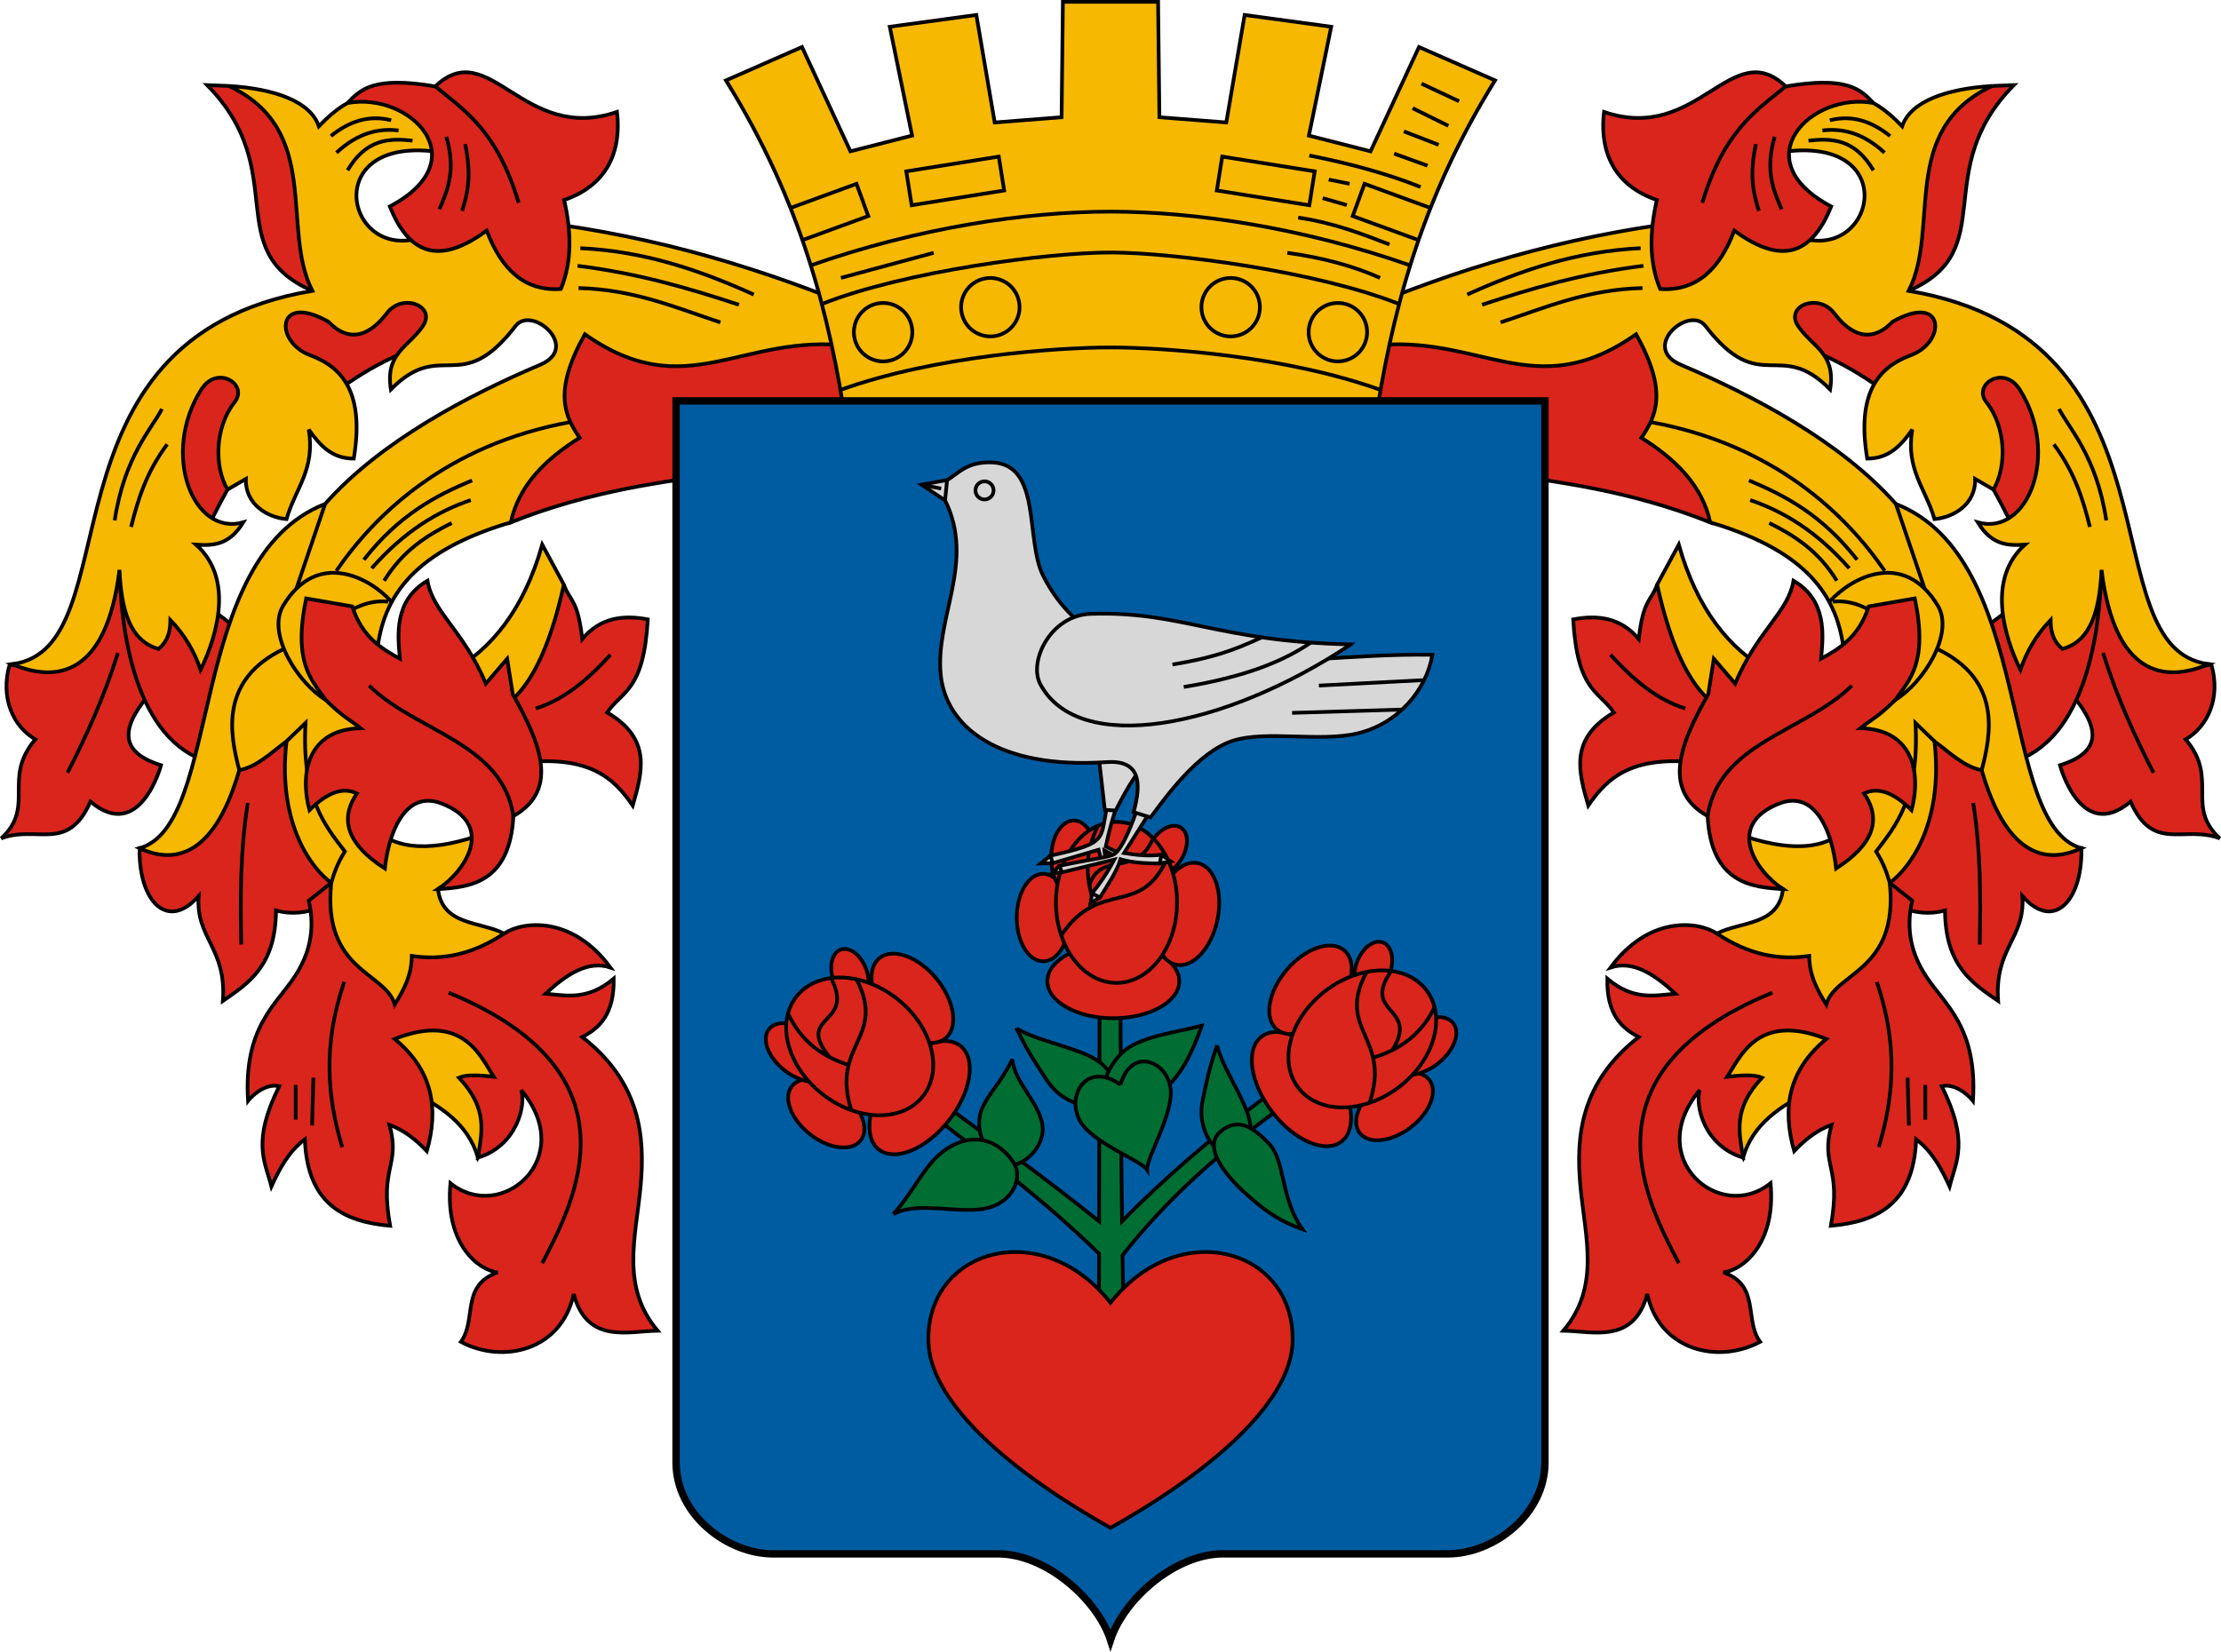 <svg xmlns="http://www.w3.org/2000/svg" width="640.747" height="476.671" viewBox="0 0 600.7 446.879"><defs><clipPath clipPathUnits="userSpaceOnUse" id="a"><path d="m238.147-25.314-71.4.502c-4.562-30.155-12.114-60.839-32.606-93.806l20.567-9.03 13.102 28.219 16.671-4.257-6.03-29.44 23.411-3.193 4.966 29.086 18.09-1.419.355-31.214h12.874" style="color:#000;clip-rule:nonzero;display:inline;overflow:visible;visibility:visible;opacity:1;isolation:auto;mix-blend-mode:normal;color-interpolation:sRGB;color-interpolation-filters:linearRGB;solid-color:#000;solid-opacity:1;fill:none;fill-opacity:1;fill-rule:evenodd;stroke:#f0f;stroke-width:.3;stroke-linecap:butt;stroke-linejoin:miter;stroke-miterlimit:4;stroke-dasharray:none;stroke-dashoffset:0;stroke-opacity:1;marker:none;color-rendering:auto;image-rendering:auto;shape-rendering:auto;text-rendering:auto;enable-background:accumulate"/></clipPath></defs><path d="M-152.928 172.81c-2.77-9.446-10.23-13.67-17.457-17.786l-9.28-17.432 14.548-4.264 20.19 8.905.377 16.303zM-160.022 41.213c10.608-5.839 19.514-16.626 24.475-34.23l5.853 10.82 3.015 23.233-18.622 12.77" style="color:#000;clip-rule:nonzero;display:inline;overflow:visible;visibility:visible;opacity:1;isolation:auto;mix-blend-mode:normal;color-interpolation:sRGB;color-interpolation-filters:linearRGB;solid-color:#000;solid-opacity:1;fill:#f6b801;fill-opacity:1;fill-rule:evenodd;stroke:#000;stroke-width:1;stroke-linecap:butt;stroke-linejoin:miter;stroke-miterlimit:4;stroke-dasharray:none;stroke-dashoffset:0;stroke-opacity:1;marker:none;color-rendering:auto;image-rendering:auto;shape-rendering:auto;text-rendering:auto;enable-background:accumulate" transform="translate(282.203 140.366)"/><path d="M-129.694 17.802c1.618 4.512 3.77 3.917 4.966 14.72 4.84-5.79 11.01-6.596 17.735-5.32-1.159 19.494-6.8 19.141-10.996 25.184 12.198 7.159 9.474 16.182 6.917 25.185-5.126-7.455-11.754-13.859-30.86-11.528l-4.433-15.076c7.212-4.433 12.769-15.489 16.67-33.165zM-244.443 89.099c-.342 14.15 7.473 22.648 15.962 12.947-.833 11.564 7.593 13.879 6.562 28.376 7.034-4.865 14.24-9.479 14.366-24.475 9.045 2.453 14.981-2.865 22.347-4.61l-21.46-53.385c-15.425 16.434-22.901 42.11-37.777 41.147zM-220.297-117.113l-5.878-.23c23.076 23.407 3.24 44.677 28.451 55.66l-39.802 28.407c-12.977 25.134-18.578 76.317-42.086 72.76-2.54 8.95.925 16.645 6.97 20.174-9.066 10.616.171 18.116-9.222 26.78 9.676-3.67 17.998 3.958 24.12-9.931 13.443 11.327 19.091-9.85 19.091-9.85-12.854-4.01-9.803-11.643-2.243-20.3 4.213-17.369 9.46-35.033 20.219-54.271 18.564-17.597 35.456-37.144 64.912-42.033l-17.026-20.041c-20.189-9.178-25.037-40.835-47.506-47.125" style="color:#000;clip-rule:nonzero;display:inline;overflow:visible;visibility:visible;opacity:1;isolation:auto;mix-blend-mode:normal;color-interpolation:sRGB;color-interpolation-filters:linearRGB;solid-color:#000;solid-opacity:1;fill:#da251c;fill-opacity:1;fill-rule:evenodd;stroke:#000;stroke-width:1;stroke-linecap:butt;stroke-linejoin:miter;stroke-miterlimit:4;stroke-dasharray:none;stroke-dashoffset:0;stroke-opacity:1;marker:none;color-rendering:auto;image-rendering:auto;shape-rendering:auto;text-rendering:auto;enable-background:accumulate" transform="translate(282.203 140.366)"/><path d="M-249.894 13.814c.44 15.914 3.938 46.218 24.428 52.051l7.365-36.214-18.538-13.977M-192.612 98.456l-6.073 4.831c1.862 8.24-.002 14.776-3.848 20.609-4.994 7.571-13.849 13.675-12.582 33.558 0 0 3.855-4.936 8.449-3.976-7.503 15.136-3.872 20.29-2.128 27.136 2.168-4.74 4.571-9.347 9.045-12.77.646 17.385 10.45 22.304 23.056 23.411-2.962-16.276 2.896-16.053-.177-27.313 3.938 1.417 7.17 4.013 10.109 7.095 3.206-11.3 1.781-21.697-8.69-30.328 18.597-7.391 23.3 4.983 26.798 10.222-3.782-.434-7.29-.648-9.418.242 8.07 8.574 6.105 14.998 5.143 21.637 10.573-3.234 13-14.187 11.706-18.267 15.411 18.364-5.4 36.26-19.154 25.184-1.535 16.576 7.708 23.59 12.77 24.12-10.06 3.551-5.572 12.8-9.933 18.8 11.3 6.037 27.188 2.414 30.505-12.947 3.641 13.617 14.694 10.05 22.702 9.932-10.027-11.894-5.939-25.108-4.626-38.922 1.318-13.866-.15-28.332-15.77-40.533 4.817-2.49 8.668-6.334 8.513-15.785-7.068 5.958-12.662 4.544-18.445 4.08 5.72-5.292 11.507-9.099 17.558-7.095-10.197-13.887-23.435-12.69-28.753-9.192-12.463-.626-25.394-1.18-36.513-14.396" style="color:#000;clip-rule:nonzero;display:inline;overflow:visible;visibility:visible;opacity:1;isolation:auto;mix-blend-mode:normal;color-interpolation:sRGB;color-interpolation-filters:linearRGB;solid-color:#000;solid-opacity:1;fill:#da251c;fill-opacity:1;fill-rule:evenodd;stroke:#000;stroke-width:1;stroke-linecap:butt;stroke-linejoin:miter;stroke-miterlimit:4;stroke-dasharray:none;stroke-dashoffset:0;stroke-opacity:1;marker:none;color-rendering:auto;image-rendering:auto;shape-rendering:auto;text-rendering:auto;enable-background:accumulate" transform="translate(282.203 140.366)"/><path d="M-52.751-57.92c-27.788-11.366-57.33-19.724-89.793-23.075l-21.57 3.01c-24.482 13.858-35.086-29.886 5.518-20.316-11.192-6.607-18.78-27.417-37.372-7.901-2.27-6.765-12.041-10.157-24.33-10.91 25.43 12 13.875 38.443 22.574 55.43-76.746 12.882-48.043 96.83-81.179 100.988 12.099 5.133 25.506 3.103 29.01-25.492.496 10.71 2.785 19.3 10.594 21.369 1.695-1.465 3.149-3.365 3.192-7.804 3.963 4.138 6.535 8.673 8.158 13.48 4.713-9.706 8.892-24.902-1.241-33.876 4.487.295 8.939.237 12.77-6.03-13.67 3.835-22.314-18.648-11.33-35.96 4.292-6.764 12.798-1.354 9.011 3.422-5.32 6.71-5.613 17.28-1.938 23.67l4.975-2.889c-.22 6.874 5.85 10.439 10.987 10.87 2.392-8.32 7.823-13.363 6.012-24.22 3.227 4.592 6.506 7.86 12.182 7.861 2.897-17.488-2.78-24.635-11.81-27.979-9.696-3.59-9.244-17.11 4.967-9.045 7.948 8.3 14.398-.584 15.897-2.453 4.338-5.408 13.267-1.755 9.65 3.59-3.893 5.755-10.254 7.31-8.666 17.173 13.765-13.993 18.779 2.24 33.738-17.185 4.394-5.706 17.693 5.81 6.666 10.498-19.462 8.273-43.187 20.688-58.194 37.66-37.762 14.75-27.552 86.794-50.17 93.133 10.31 4.824 20.57 1.085 26.958-21.105 4.751-.872 8.64-4.757 12.77-7.804-2.565 22.77 7.185 34.747 12.103 38.265-2.48 23.98 14.774 24.156 17.17 32.937 2.328-3.817 4.578-7.689 4.614-13.143 8.018 1.197 16.287-.247 24.973-6.064-6.505-3.338-16.742-2.116-17.879-12.017 5.095-2.88 10.219-7.101 10.274-14.262-13.447 4.421-23.505 3.536-29.263-4.079 11.043-27.395-17.63-64.196 38.663-80.874l94.53-43.274" style="color:#000;clip-rule:nonzero;display:inline;overflow:visible;visibility:visible;opacity:1;isolation:auto;mix-blend-mode:normal;color-interpolation:sRGB;color-interpolation-filters:linearRGB;solid-color:#000;solid-opacity:1;fill:#f6b801;fill-opacity:1;fill-rule:evenodd;stroke:#000;stroke-width:1;stroke-linecap:butt;stroke-linejoin:miter;stroke-miterlimit:4;stroke-dasharray:none;stroke-dashoffset:0;stroke-opacity:1;marker:none;color-rendering:auto;image-rendering:auto;shape-rendering:auto;text-rendering:auto;enable-background:accumulate" transform="translate(282.203 140.366)"/><path d="M-125.238-73.22c17.587.834 32.602 6.075 46.903 12.541M-125.99-68.454c16.583 2.057 30.326 6.143 43.642 10.534M-125.74-62.435c15.168.379 26.332 5.333 38.376 9.28M-188.193-94.288c5.019-8.514 11.222-8.733 17.558-8.027M-191.203-99.054c5.788-5.361 11.35-6.66 16.805-6.02M-192.707-103.569c4.708-3.744 9.928-5.851 16.303-4.263M-251.182.421c2.63-17.407 10.136-24.925 12.77-30.15M-236.994-20.152c-5.581 7.45-7.906 14.898-9.754 22.347M-176.338 22.413c-5.804-6.533-20.08-14.2-29.264 1.064-4.568 7.593 3.95 20.928 11.528 25.54-7.743-16.163 6.478-27.866 16.849-26.604M-194.273-4.034l-7.773 22.913" style="color:#000;clip-rule:nonzero;display:inline;overflow:visible;visibility:visible;opacity:1;isolation:auto;mix-blend-mode:normal;color-interpolation:sRGB;color-interpolation-filters:linearRGB;solid-color:#000;solid-opacity:1;fill:none;fill-opacity:1;fill-rule:evenodd;stroke:#000;stroke-width:1;stroke-linecap:butt;stroke-linejoin:miter;stroke-miterlimit:4;stroke-dasharray:none;stroke-dashoffset:0;stroke-opacity:1;marker:none;color-rendering:auto;image-rendering:auto;shape-rendering:auto;text-rendering:auto;enable-background:accumulate" transform="translate(282.203 140.366)"/><path d="M-205.405 35.175c-17.542 8.425-14.617 23.066-12.08 32.819M-204.715 60.19l5.143-4.966c-1.13 20.422 5.496 27.998 10.641 34.762-2.14 3.432-2.929 5.963-3.681 8.47M-191.236 14.078c10.288-15.03 29.7-34.137 63.315-40.26" style="color:#000;clip-rule:nonzero;display:inline;overflow:visible;visibility:visible;opacity:1;isolation:auto;mix-blend-mode:normal;color-interpolation:sRGB;color-interpolation-filters:linearRGB;solid-color:#000;solid-opacity:1;fill:none;fill-opacity:1;fill-rule:evenodd;stroke:#000;stroke-width:1;stroke-linecap:butt;stroke-linejoin:miter;stroke-miterlimit:4;stroke-dasharray:none;stroke-dashoffset:0;stroke-opacity:1;marker:none;color-rendering:auto;image-rendering:auto;shape-rendering:auto;text-rendering:auto;enable-background:accumulate" transform="translate(282.203 140.366)"/><path d="M-183.787 11.063c9.464-12.087 19.332-17.311 29.263-21.46M-181.659 13.368c8.927-10.119 17.854-15.397 26.78-18.445M-178.29 16.738c4.947-8.06 11.45-12.227 18.268-15.607" style="color:#000;clip-rule:nonzero;display:inline;overflow:visible;visibility:visible;opacity:1;isolation:auto;mix-blend-mode:normal;color-interpolation:sRGB;color-interpolation-filters:linearRGB;solid-color:#000;solid-opacity:1;fill:none;fill-opacity:1;fill-rule:evenodd;stroke:#000;stroke-width:1;stroke-linecap:butt;stroke-linejoin:miter;stroke-miterlimit:4;stroke-dasharray:none;stroke-dashoffset:0;stroke-opacity:1;marker:none;color-rendering:auto;image-rendering:auto;shape-rendering:auto;text-rendering:auto;enable-background:accumulate" transform="translate(282.203 140.366)"/><path d="M-85.887-12.348c-16.143 2.217-36.106 4.52-58.173 13.301 2.19-10.036 9.367-17.08 18.622-22.878-4.134-6.107-7.141-12.616 1.42-28.022 27.603 19.472 42.33-.505 72.005 3.192 4.992 39.788-18.78 29.55-33.874 34.407zM-188.205-112.496c3.501-3.699 7.143-7.327 23.715-4.491 14.692-13.988 23.744 15.634 49.16 6.897 1.38 12.04-3.794 20.253-14.297 23.828 1.947 8.474 2.18 16.605-.878 24.078-9.927.672-16.15-5.45-20.065-15.801-13.8 10.2-21.411 5.277-26.21-6.521 23.87-12.619 5.45-31.096-11.425-27.99z" style="color:#000;clip-rule:nonzero;display:inline;overflow:visible;visibility:visible;opacity:1;isolation:auto;mix-blend-mode:normal;color-interpolation:sRGB;color-interpolation-filters:linearRGB;solid-color:#000;solid-opacity:1;fill:#da251c;fill-opacity:1;fill-rule:evenodd;stroke:#000;stroke-width:1;stroke-linecap:butt;stroke-linejoin:miter;stroke-miterlimit:4;stroke-dasharray:none;stroke-dashoffset:0;stroke-opacity:1;marker:none;color-rendering:auto;image-rendering:auto;shape-rendering:auto;text-rendering:auto;enable-background:accumulate" transform="translate(282.203 140.366)"/><path d="M-164.49-116.987c8.252 6.71 16.744 12.171 22.573 31.477M-161.48-103.38c2.61 9.024.413 14.362-1.882 19.626M-156.402-101.374c1.843 8.663.627 13.502-.815 18.059M-250.295 36.247c-3.734 11.91-8.512 22.427-13.657 32.456M-215.18 76.861c-2.076 13.067-2.021 25.707-1.773 38.309" style="color:#000;clip-rule:nonzero;display:inline;overflow:visible;visibility:visible;opacity:1;isolation:auto;mix-blend-mode:normal;color-interpolation:sRGB;color-interpolation-filters:linearRGB;solid-color:#000;solid-opacity:1;fill:none;fill-opacity:1;fill-rule:evenodd;stroke:#000;stroke-width:1;stroke-linecap:butt;stroke-linejoin:miter;stroke-miterlimit:4;stroke-dasharray:none;stroke-dashoffset:0;stroke-opacity:1;marker:none;color-rendering:auto;image-rendering:auto;shape-rendering:auto;text-rendering:auto;enable-background:accumulate" transform="translate(282.203 140.366)"/><path d="M-163.734 100.168c8.296-.498 19.44-1.47 20.384-19.76 12.823-7.225 6.886-20.43-.178-32.988l-1.507-9.572-5.764 6.735c-5.992-14.336-14.364-19.273-15.785-27.845-9.147 5.326-8.038 14.885-7.449 21.105-5.052-2.741-10.338-6.02-12.883-14.15l-12.478-2.166c-3.598 17.388 1.389 21.974 5.32 27.49 4.55 4.565 6.325 5.167 9.4 7.626-14.398.322-16.48 12.292-13.834 22.17 4.423-4.407 8.765-6.502 12.858-4.523-4.947 7.124-2.412 13.892 7.538 20.307.896-8.766 5.124-21.6 15.43-17.558 14.559 5.71 6.42 18.233-1.052 23.13z" style="color:#000;clip-rule:nonzero;display:inline;overflow:visible;visibility:visible;opacity:1;isolation:auto;mix-blend-mode:normal;color-interpolation:sRGB;color-interpolation-filters:linearRGB;solid-color:#000;solid-opacity:1;fill:#da251c;fill-opacity:1;fill-rule:evenodd;stroke:#000;stroke-width:1;stroke-linecap:butt;stroke-linejoin:miter;stroke-miterlimit:4;stroke-dasharray:none;stroke-dashoffset:0;stroke-opacity:1;marker:none;color-rendering:auto;image-rendering:auto;shape-rendering:auto;text-rendering:auto;enable-background:accumulate" transform="translate(282.203 140.366)"/><path d="M-182.368 45.115c12.642 12.47 36.05 15.424 39.018 35.293M-137.32 51.322c8.149-2.592 14.413-8.2 20.218-14.543M-135.547 201.364c8.553-16.448 27.425-51.522-25.307-73.177M-189.108 125.28c-5.875 17.067-4.54 31.389-.532 44.692M-197.444 151.173l-.354 12.947M-202.232 153.124v9.4" style="color:#000;clip-rule:nonzero;display:inline;overflow:visible;visibility:visible;opacity:1;isolation:auto;mix-blend-mode:normal;color-interpolation:sRGB;color-interpolation-filters:linearRGB;solid-color:#000;solid-opacity:1;fill:none;fill-opacity:1;fill-rule:evenodd;stroke:#000;stroke-width:1;stroke-linecap:butt;stroke-linejoin:miter;stroke-miterlimit:4;stroke-dasharray:none;stroke-dashoffset:0;stroke-opacity:1;marker:none;color-rendering:auto;image-rendering:auto;shape-rendering:auto;text-rendering:auto;enable-background:accumulate" transform="translate(282.203 140.366)"/><path style="color:#000;clip-rule:nonzero;display:inline;overflow:visible;visibility:visible;opacity:1;isolation:auto;mix-blend-mode:normal;color-interpolation:sRGB;color-interpolation-filters:linearRGB;solid-color:#000;solid-opacity:1;fill:#f6b801;fill-opacity:1;fill-rule:evenodd;stroke:#000;stroke-width:1;stroke-linecap:butt;stroke-linejoin:miter;stroke-miterlimit:4;stroke-dasharray:none;stroke-dashoffset:0;stroke-opacity:1;marker:none;color-rendering:auto;image-rendering:auto;shape-rendering:auto;text-rendering:auto;enable-background:accumulate" d="M-152.928 172.81c-2.77-9.446-10.23-13.67-17.457-17.786l-9.28-17.432 14.548-4.264 20.19 8.905.377 16.303zM-160.022 41.213c10.608-5.839 19.514-16.626 24.475-34.23l5.853 10.82 3.015 23.233-18.622 12.77" transform="matrix(-1 0 0 1 318.497 140.366)"/><path style="color:#000;clip-rule:nonzero;display:inline;overflow:visible;visibility:visible;opacity:1;isolation:auto;mix-blend-mode:normal;color-interpolation:sRGB;color-interpolation-filters:linearRGB;solid-color:#000;solid-opacity:1;fill:#da251c;fill-opacity:1;fill-rule:evenodd;stroke:#000;stroke-width:1;stroke-linecap:butt;stroke-linejoin:miter;stroke-miterlimit:4;stroke-dasharray:none;stroke-dashoffset:0;stroke-opacity:1;marker:none;color-rendering:auto;image-rendering:auto;shape-rendering:auto;text-rendering:auto;enable-background:accumulate" d="M-129.694 17.802c1.618 4.512 3.77 3.917 4.966 14.72 4.84-5.79 11.01-6.596 17.735-5.32-1.159 19.494-6.8 19.141-10.996 25.184 12.198 7.159 9.474 16.182 6.917 25.185-5.126-7.455-11.754-13.859-30.86-11.528l-4.433-15.076c7.212-4.433 12.769-15.489 16.67-33.165zM-244.443 89.099c-.342 14.15 7.473 22.648 15.962 12.947-.833 11.564 7.593 13.879 6.562 28.376 7.034-4.865 14.24-9.479 14.366-24.475 9.045 2.453 14.981-2.865 22.347-4.61l-21.46-53.385c-15.425 16.434-22.901 42.11-37.777 41.147zM-220.297-117.113l-5.878-.23c23.076 23.407 3.24 44.677 28.451 55.66l-39.802 28.407c-12.977 25.134-18.578 76.317-42.086 72.76-2.54 8.95.925 16.645 6.97 20.174-9.066 10.616.171 18.116-9.222 26.78 9.676-3.67 17.998 3.958 24.12-9.931 13.443 11.327 19.091-9.85 19.091-9.85-12.854-4.01-9.803-11.643-2.243-20.3 4.213-17.369 9.46-35.033 20.219-54.271 18.564-17.597 35.456-37.144 64.912-42.033l-17.026-20.041c-20.189-9.178-25.037-40.835-47.506-47.125" transform="matrix(-1 0 0 1 318.497 140.366)"/><path style="color:#000;clip-rule:nonzero;display:inline;overflow:visible;visibility:visible;opacity:1;isolation:auto;mix-blend-mode:normal;color-interpolation:sRGB;color-interpolation-filters:linearRGB;solid-color:#000;solid-opacity:1;fill:#da251c;fill-opacity:1;fill-rule:evenodd;stroke:#000;stroke-width:1;stroke-linecap:butt;stroke-linejoin:miter;stroke-miterlimit:4;stroke-dasharray:none;stroke-dashoffset:0;stroke-opacity:1;marker:none;color-rendering:auto;image-rendering:auto;shape-rendering:auto;text-rendering:auto;enable-background:accumulate" d="M-249.894 13.814c.44 15.914 3.938 46.218 24.428 52.051l7.365-36.214-18.538-13.977M-192.612 98.456l-6.073 4.831c1.862 8.24-.002 14.776-3.848 20.609-4.994 7.571-13.849 13.675-12.582 33.558 0 0 3.855-4.936 8.449-3.976-7.503 15.136-3.872 20.29-2.128 27.136 2.168-4.74 4.571-9.347 9.045-12.77.646 17.385 10.45 22.304 23.056 23.411-2.962-16.276 2.896-16.053-.177-27.313 3.938 1.417 7.17 4.013 10.109 7.095 3.206-11.3 1.781-21.697-8.69-30.328 18.597-7.391 23.3 4.983 26.798 10.222-3.782-.434-7.29-.648-9.418.242 8.07 8.574 6.105 14.998 5.143 21.637 10.573-3.234 13-14.187 11.706-18.267 15.411 18.364-5.4 36.26-19.154 25.184-1.535 16.576 7.708 23.59 12.77 24.12-10.06 3.551-5.572 12.8-9.933 18.8 11.3 6.037 27.188 2.414 30.505-12.947 3.641 13.617 14.694 10.05 22.702 9.932-10.027-11.894-5.939-25.108-4.626-38.922 1.318-13.866-.15-28.332-15.77-40.533 4.817-2.49 8.668-6.334 8.513-15.785-7.068 5.958-12.662 4.544-18.445 4.08 5.72-5.292 11.507-9.099 17.558-7.095-10.197-13.887-23.435-12.69-28.753-9.192-12.463-.626-25.394-1.18-36.513-14.396" transform="matrix(-1 0 0 1 318.497 140.366)"/><path style="color:#000;clip-rule:nonzero;display:inline;overflow:visible;visibility:visible;opacity:1;isolation:auto;mix-blend-mode:normal;color-interpolation:sRGB;color-interpolation-filters:linearRGB;solid-color:#000;solid-opacity:1;fill:#f6b801;fill-opacity:1;fill-rule:evenodd;stroke:#000;stroke-width:1;stroke-linecap:butt;stroke-linejoin:miter;stroke-miterlimit:4;stroke-dasharray:none;stroke-dashoffset:0;stroke-opacity:1;marker:none;color-rendering:auto;image-rendering:auto;shape-rendering:auto;text-rendering:auto;enable-background:accumulate" d="M-52.751-57.92c-27.788-11.366-57.33-19.724-89.793-23.075l-21.57 3.01c-24.482 13.858-35.086-29.886 5.518-20.316-11.192-6.607-18.78-27.417-37.372-7.901-2.27-6.765-12.041-10.157-24.33-10.91 25.43 12 13.875 38.443 22.574 55.43-76.746 12.882-48.043 96.83-81.179 100.988 12.099 5.133 25.506 3.103 29.01-25.492.496 10.71 2.785 19.3 10.594 21.369 1.695-1.465 3.149-3.365 3.192-7.804 3.963 4.138 6.535 8.673 8.158 13.48 4.713-9.706 8.892-24.902-1.241-33.876 4.487.295 8.939.237 12.77-6.03-13.67 3.835-22.314-18.648-11.33-35.96 4.292-6.764 12.798-1.354 9.011 3.422-5.32 6.71-5.613 17.28-1.938 23.67l4.975-2.889c-.22 6.874 5.85 10.439 10.987 10.87 2.392-8.32 7.823-13.363 6.012-24.22 3.227 4.592 6.506 7.86 12.182 7.861 2.897-17.488-2.78-24.635-11.81-27.979-9.696-3.59-9.244-17.11 4.967-9.045 7.948 8.3 14.398-.584 15.897-2.453 4.338-5.408 13.267-1.755 9.65 3.59-3.893 5.755-10.254 7.31-8.666 17.173 13.765-13.993 18.779 2.24 33.738-17.185 4.394-5.706 17.693 5.81 6.666 10.498-19.462 8.273-43.187 20.688-58.194 37.66-37.762 14.75-27.552 86.794-50.17 93.133 10.31 4.824 20.57 1.085 26.958-21.105 4.751-.872 8.64-4.757 12.77-7.804-2.565 22.77 7.185 34.747 12.103 38.265-2.48 23.98 14.774 24.156 17.17 32.937 2.328-3.817 4.578-7.689 4.614-13.143 8.018 1.197 16.287-.247 24.973-6.064-6.505-3.338-16.742-2.116-17.879-12.017 5.095-2.88 10.219-7.101 10.274-14.262-13.447 4.421-23.505 3.536-29.263-4.079 11.043-27.395-17.63-64.196 38.663-80.874l94.53-43.274" transform="matrix(-1 0 0 1 318.497 140.366)"/><path style="color:#000;clip-rule:nonzero;display:inline;overflow:visible;visibility:visible;opacity:1;isolation:auto;mix-blend-mode:normal;color-interpolation:sRGB;color-interpolation-filters:linearRGB;solid-color:#000;solid-opacity:1;fill:none;fill-opacity:1;fill-rule:evenodd;stroke:#000;stroke-width:1;stroke-linecap:butt;stroke-linejoin:miter;stroke-miterlimit:4;stroke-dasharray:none;stroke-dashoffset:0;stroke-opacity:1;marker:none;color-rendering:auto;image-rendering:auto;shape-rendering:auto;text-rendering:auto;enable-background:accumulate" d="M-125.238-73.22c17.587.834 32.602 6.075 46.903 12.541M-125.99-68.454c16.583 2.057 30.326 6.143 43.642 10.534M-125.74-62.435c15.168.379 26.332 5.333 38.376 9.28M-188.193-94.288c5.019-8.514 11.222-8.733 17.558-8.027M-191.203-99.054c5.788-5.361 11.35-6.66 16.805-6.02M-192.707-103.569c4.708-3.744 9.928-5.851 16.303-4.263M-251.182.421c2.63-17.407 10.136-24.925 12.77-30.15M-236.994-20.152c-5.581 7.45-7.906 14.898-9.754 22.347M-176.338 22.413c-5.804-6.533-20.08-14.2-29.264 1.064-4.568 7.593 3.95 20.928 11.528 25.54-7.743-16.163 6.478-27.866 16.849-26.604M-194.273-4.034l-7.773 22.913" transform="matrix(-1 0 0 1 318.497 140.366)"/><path style="color:#000;clip-rule:nonzero;display:inline;overflow:visible;visibility:visible;opacity:1;isolation:auto;mix-blend-mode:normal;color-interpolation:sRGB;color-interpolation-filters:linearRGB;solid-color:#000;solid-opacity:1;fill:none;fill-opacity:1;fill-rule:evenodd;stroke:#000;stroke-width:1;stroke-linecap:butt;stroke-linejoin:miter;stroke-miterlimit:4;stroke-dasharray:none;stroke-dashoffset:0;stroke-opacity:1;marker:none;color-rendering:auto;image-rendering:auto;shape-rendering:auto;text-rendering:auto;enable-background:accumulate" d="M-205.405 35.175c-17.542 8.425-14.617 23.066-12.08 32.819M-204.715 60.19l5.143-4.966c-1.13 20.422 5.496 27.998 10.641 34.762-2.14 3.432-2.929 5.963-3.681 8.47M-191.236 14.078c10.288-15.03 29.7-34.137 63.315-40.26" transform="matrix(-1 0 0 1 318.497 140.366)"/><path style="color:#000;clip-rule:nonzero;display:inline;overflow:visible;visibility:visible;opacity:1;isolation:auto;mix-blend-mode:normal;color-interpolation:sRGB;color-interpolation-filters:linearRGB;solid-color:#000;solid-opacity:1;fill:none;fill-opacity:1;fill-rule:evenodd;stroke:#000;stroke-width:1;stroke-linecap:butt;stroke-linejoin:miter;stroke-miterlimit:4;stroke-dasharray:none;stroke-dashoffset:0;stroke-opacity:1;marker:none;color-rendering:auto;image-rendering:auto;shape-rendering:auto;text-rendering:auto;enable-background:accumulate" d="M-183.787 11.063c9.464-12.087 19.332-17.311 29.263-21.46M-181.659 13.368c8.927-10.119 17.854-15.397 26.78-18.445M-178.29 16.738c4.947-8.06 11.45-12.227 18.268-15.607" transform="matrix(-1 0 0 1 318.497 140.366)"/><path style="color:#000;clip-rule:nonzero;display:inline;overflow:visible;visibility:visible;opacity:1;isolation:auto;mix-blend-mode:normal;color-interpolation:sRGB;color-interpolation-filters:linearRGB;solid-color:#000;solid-opacity:1;fill:#da251c;fill-opacity:1;fill-rule:evenodd;stroke:#000;stroke-width:1;stroke-linecap:butt;stroke-linejoin:miter;stroke-miterlimit:4;stroke-dasharray:none;stroke-dashoffset:0;stroke-opacity:1;marker:none;color-rendering:auto;image-rendering:auto;shape-rendering:auto;text-rendering:auto;enable-background:accumulate" d="M-85.887-12.348c-16.143 2.217-36.106 4.52-58.173 13.301 2.19-10.036 9.367-17.08 18.622-22.878-4.134-6.107-7.141-12.616 1.42-28.022 27.603 19.472 42.33-.505 72.005 3.192 21.098 27.304-16.036 26.139-33.874 34.407zM-188.205-112.496c3.501-3.699 7.143-7.327 23.715-4.491 14.692-13.988 23.744 15.634 49.16 6.897 1.38 12.04-3.794 20.253-14.297 23.828 1.947 8.474 2.18 16.605-.878 24.078-9.927.672-16.15-5.45-20.065-15.801-13.8 10.2-21.411 5.277-26.21-6.521 23.87-12.619 5.45-31.096-11.425-27.99z" transform="matrix(-1 0 0 1 318.497 140.366)"/><path style="color:#000;clip-rule:nonzero;display:inline;overflow:visible;visibility:visible;opacity:1;isolation:auto;mix-blend-mode:normal;color-interpolation:sRGB;color-interpolation-filters:linearRGB;solid-color:#000;solid-opacity:1;fill:none;fill-opacity:1;fill-rule:evenodd;stroke:#000;stroke-width:1;stroke-linecap:butt;stroke-linejoin:miter;stroke-miterlimit:4;stroke-dasharray:none;stroke-dashoffset:0;stroke-opacity:1;marker:none;color-rendering:auto;image-rendering:auto;shape-rendering:auto;text-rendering:auto;enable-background:accumulate" d="M-164.49-116.987c8.252 6.71 16.744 12.171 22.573 31.477M-161.48-103.38c2.61 9.024.413 14.362-1.882 19.626M-156.402-101.374c1.843 8.663.627 13.502-.815 18.059M-250.295 36.247c-3.734 11.91-8.512 22.427-13.657 32.456M-215.18 76.861c-2.076 13.067-2.021 25.707-1.773 38.309" transform="matrix(-1 0 0 1 318.497 140.366)"/><path style="color:#000;clip-rule:nonzero;display:inline;overflow:visible;visibility:visible;opacity:1;isolation:auto;mix-blend-mode:normal;color-interpolation:sRGB;color-interpolation-filters:linearRGB;solid-color:#000;solid-opacity:1;fill:#da251c;fill-opacity:1;fill-rule:evenodd;stroke:#000;stroke-width:1;stroke-linecap:butt;stroke-linejoin:miter;stroke-miterlimit:4;stroke-dasharray:none;stroke-dashoffset:0;stroke-opacity:1;marker:none;color-rendering:auto;image-rendering:auto;shape-rendering:auto;text-rendering:auto;enable-background:accumulate" d="M-163.734 100.168c8.296-.498 19.44-1.47 20.384-19.76 12.823-7.225 6.886-20.43-.178-32.988l-1.507-9.572-5.764 6.735c-5.992-14.336-14.364-19.273-15.785-27.845-9.147 5.326-8.038 14.885-7.449 21.105-5.052-2.741-10.338-6.02-12.883-14.15l-12.478-2.166c-3.598 17.388 1.389 21.974 5.32 27.49 4.55 4.565 6.325 5.167 9.4 7.626-14.398.322-16.48 12.292-13.834 22.17 4.423-4.407 8.765-6.502 12.858-4.523-4.947 7.124-2.412 13.892 7.538 20.307.896-8.766 5.124-21.6 15.43-17.558 14.559 5.71 6.42 18.233-1.052 23.13z" transform="matrix(-1 0 0 1 318.497 140.366)"/><path style="color:#000;clip-rule:nonzero;display:inline;overflow:visible;visibility:visible;opacity:1;isolation:auto;mix-blend-mode:normal;color-interpolation:sRGB;color-interpolation-filters:linearRGB;solid-color:#000;solid-opacity:1;fill:none;fill-opacity:1;fill-rule:evenodd;stroke:#000;stroke-width:1;stroke-linecap:butt;stroke-linejoin:miter;stroke-miterlimit:4;stroke-dasharray:none;stroke-dashoffset:0;stroke-opacity:1;marker:none;color-rendering:auto;image-rendering:auto;shape-rendering:auto;text-rendering:auto;enable-background:accumulate" d="M-182.368 45.115c12.642 12.47 36.05 15.424 39.018 35.293M-137.32 51.322c8.149-2.592 14.413-8.2 20.218-14.543M-135.547 201.364c8.553-16.448 27.425-51.522-25.307-73.177M-189.108 125.28c-5.875 17.067-4.54 31.389-.532 44.692M-197.444 151.173l-.354 12.947M-202.232 153.124v9.4" transform="matrix(-1 0 0 1 318.497 140.366)"/><path style="color:#000;clip-rule:nonzero;display:inline;overflow:visible;visibility:visible;opacity:1;isolation:auto;mix-blend-mode:normal;color-interpolation:sRGB;color-interpolation-filters:linearRGB;solid-color:#000;solid-opacity:1;fill:none;fill-opacity:1;fill-rule:evenodd;stroke:#000;stroke-width:1;stroke-linecap:round;stroke-linejoin:round;stroke-miterlimit:4;stroke-dasharray:none;stroke-dashoffset:0;stroke-opacity:1;color-rendering:auto;image-rendering:auto;shape-rendering:auto;text-rendering:auto;enable-background:accumulate" d="M246.047-209.265a7.9 7.9 0 0 1-7.9 7.9 7.9 7.9 0 0 1-7.901-7.9 7.9 7.9 0 0 1 7.9-7.901 7.9 7.9 0 0 1 7.901 7.9z" transform="translate(62.203 290.366)"/><path style="color:#000;clip-rule:nonzero;display:inline;overflow:visible;visibility:visible;opacity:1;isolation:auto;mix-blend-mode:normal;color-interpolation:sRGB;color-interpolation-filters:linearRGB;solid-color:#000;solid-opacity:1;fill:none;fill-opacity:1;fill-rule:evenodd;stroke:#000;stroke-width:1;stroke-linecap:butt;stroke-linejoin:miter;stroke-miterlimit:4;stroke-dasharray:none;stroke-dashoffset:0;stroke-opacity:1;color-rendering:auto;image-rendering:auto;shape-rendering:auto;text-rendering:auto;enable-background:accumulate" d="M225.481-250.064h25.333v9.28H225.48z" transform="translate(62.203 290.366)"/><path style="color:#000;clip-rule:nonzero;display:inline;overflow:visible;visibility:visible;opacity:1;isolation:auto;mix-blend-mode:normal;color-interpolation:sRGB;color-interpolation-filters:linearRGB;solid-color:#000;solid-opacity:1;fill:#f6b801;fill-opacity:1;fill-rule:evenodd;stroke:#000;stroke-width:1;stroke-linecap:butt;stroke-linejoin:miter;stroke-miterlimit:4;stroke-dasharray:none;stroke-dashoffset:0;stroke-opacity:1;marker:none;color-rendering:auto;image-rendering:auto;shape-rendering:auto;text-rendering:auto;enable-background:accumulate" d="M309.546-174.812c4.562-30.155 12.114-60.839 32.606-93.806l-20.567-9.03-13.102 28.219-16.671-4.257 6.03-29.44-23.411-3.193-4.966 29.086-18.09-1.419-.355-31.214h-25.747l-.355 31.214-18.09 1.42-4.966-29.087-23.41 3.192 6.03 29.441-16.672 4.257-13.102-28.218-20.567 9.03c20.492 32.966 28.044 63.65 32.606 93.805l71.4-.502z" transform="translate(62.203 290.366)"/><path style="color:#000;clip-rule:nonzero;display:inline;overflow:visible;visibility:visible;opacity:1;isolation:auto;mix-blend-mode:normal;color-interpolation:sRGB;color-interpolation-filters:linearRGB;solid-color:#000;solid-opacity:1;fill:none;fill-opacity:1;fill-rule:evenodd;stroke:#000;stroke-width:1;stroke-linecap:butt;stroke-linejoin:miter;stroke-miterlimit:4;stroke-dasharray:none;stroke-dashoffset:0;stroke-opacity:1;marker:none;color-rendering:auto;image-rendering:auto;shape-rendering:auto;text-rendering:auto;enable-background:accumulate" d="M311.189-184.875c-25.633-9.234-58.823-11.495-73.042-11.495M316.217-208.115c-22.446-8.92-61.373-13.94-78.07-13.94M319.21-218.566c-29.034-10.216-58.25-14.547-81.063-14.547M311.05-215.194c-7.346-3.27-15.728-5.507-25.08-6.772" transform="translate(62.203 290.366)"/><path d="M262.747-207.259a7.9 7.9 0 0 0 7.901 7.9 7.9 7.9 0 0 0 7.9-7.9 7.9 7.9 0 0 0-7.9-7.9 7.9 7.9 0 0 0-7.9 7.9zM291.744-200.5a7.9 7.9 0 0 0 7.9 7.9 7.9 7.9 0 0 0 7.902-7.9 7.9 7.9 0 0 0-7.901-7.9 7.9 7.9 0 0 0-7.9 7.9z" style="color:#000;clip-rule:nonzero;display:inline;overflow:visible;visibility:visible;opacity:1;isolation:auto;mix-blend-mode:normal;color-interpolation:sRGB;color-interpolation-filters:linearRGB;solid-color:#000;solid-opacity:1;fill:none;fill-opacity:1;fill-rule:evenodd;stroke:#000;stroke-width:1;stroke-linecap:round;stroke-linejoin:round;stroke-miterlimit:4;stroke-dasharray:none;stroke-dashoffset:0;stroke-opacity:1;color-rendering:auto;image-rendering:auto;shape-rendering:auto;text-rendering:auto;enable-background:accumulate" transform="translate(62.203 290.366)"/><path d="m293.385-244.01-25.016-3.992-1.463 9.165 25.016 3.992z" style="color:#000;clip-rule:nonzero;display:inline;overflow:visible;visibility:visible;opacity:1;isolation:auto;mix-blend-mode:normal;color-interpolation:sRGB;color-interpolation-filters:linearRGB;solid-color:#000;solid-opacity:1;fill:none;fill-opacity:1;fill-rule:evenodd;stroke:#000;stroke-width:1;stroke-linecap:butt;stroke-linejoin:miter;stroke-miterlimit:4;stroke-dasharray:none;stroke-dashoffset:0;stroke-opacity:1;color-rendering:auto;image-rendering:auto;shape-rendering:auto;text-rendering:auto;enable-background:accumulate" transform="translate(62.203 290.366)"/><path style="color:#000;clip-rule:nonzero;display:inline;overflow:visible;visibility:visible;opacity:1;isolation:auto;mix-blend-mode:normal;color-interpolation:sRGB;color-interpolation-filters:linearRGB;solid-color:#000;solid-opacity:1;fill:none;fill-opacity:1;fill-rule:evenodd;stroke:#000;stroke-width:1;stroke-linecap:butt;stroke-linejoin:miter;stroke-miterlimit:4;stroke-dasharray:none;stroke-dashoffset:0;stroke-opacity:1;color-rendering:auto;image-rendering:auto;shape-rendering:auto;text-rendering:auto;enable-background:accumulate" d="m145.655-81.933 23.791-8.7 3.188 8.715-23.792 8.701z" clip-path="url(#a)" transform="matrix(-1 0 0 1 538.496 140.366)"/><path d="M165.104-184.875c25.633-9.234 58.823-11.495 73.043-11.495M160.076-208.115c22.446-8.92 61.373-13.94 78.07-13.94M157.083-218.566c29.034-10.216 58.25-14.547 81.064-14.547M165.242-215.194l25.082-6.772" style="color:#000;clip-rule:nonzero;display:inline;overflow:visible;visibility:visible;opacity:1;isolation:auto;mix-blend-mode:normal;color-interpolation:sRGB;color-interpolation-filters:linearRGB;solid-color:#000;solid-opacity:1;fill:none;fill-opacity:1;fill-rule:evenodd;stroke:#000;stroke-width:1;stroke-linecap:butt;stroke-linejoin:miter;stroke-miterlimit:4;stroke-dasharray:none;stroke-dashoffset:0;stroke-opacity:1;marker:none;color-rendering:auto;image-rendering:auto;shape-rendering:auto;text-rendering:auto;enable-background:accumulate" transform="translate(62.203 290.366)"/><path style="color:#000;clip-rule:nonzero;display:inline;overflow:visible;visibility:visible;opacity:1;isolation:auto;mix-blend-mode:normal;color-interpolation:sRGB;color-interpolation-filters:linearRGB;solid-color:#000;solid-opacity:1;fill:none;fill-opacity:1;fill-rule:evenodd;stroke:#000;stroke-width:1;stroke-linecap:round;stroke-linejoin:round;stroke-miterlimit:4;stroke-dasharray:none;stroke-dashoffset:0;stroke-opacity:1;color-rendering:auto;image-rendering:auto;shape-rendering:auto;text-rendering:auto;enable-background:accumulate" d="M213.546-207.259a7.9 7.9 0 0 1-7.901 7.9 7.9 7.9 0 0 1-7.9-7.9 7.9 7.9 0 0 1 7.9-7.9 7.9 7.9 0 0 1 7.9 7.9zM184.549-200.5a7.9 7.9 0 0 1-7.9 7.9 7.9 7.9 0 0 1-7.902-7.9 7.9 7.9 0 0 1 7.901-7.9 7.9 7.9 0 0 1 7.9 7.9z" transform="translate(62.203 290.366)"/><path style="color:#000;clip-rule:nonzero;display:inline;overflow:visible;visibility:visible;opacity:1;isolation:auto;mix-blend-mode:normal;color-interpolation:sRGB;color-interpolation-filters:linearRGB;solid-color:#000;solid-opacity:1;fill:none;fill-opacity:1;fill-rule:evenodd;stroke:#000;stroke-width:1;stroke-linecap:butt;stroke-linejoin:miter;stroke-miterlimit:4;stroke-dasharray:none;stroke-dashoffset:0;stroke-opacity:1;color-rendering:auto;image-rendering:auto;shape-rendering:auto;text-rendering:auto;enable-background:accumulate" d="m182.908-244.01 25.016-3.992 1.463 9.165-25.016 3.992z" transform="translate(62.203 290.366)"/><path clip-path="url(#a)" d="m145.655-81.933 23.791-8.7 3.188 8.715-23.792 8.701z" style="color:#000;clip-rule:nonzero;display:inline;overflow:visible;visibility:visible;opacity:1;isolation:auto;mix-blend-mode:normal;color-interpolation:sRGB;color-interpolation-filters:linearRGB;solid-color:#000;solid-opacity:1;fill:none;fill-opacity:1;fill-rule:evenodd;stroke:#000;stroke-width:1;stroke-linecap:butt;stroke-linejoin:miter;stroke-miterlimit:4;stroke-dasharray:none;stroke-dashoffset:0;stroke-opacity:1;color-rendering:auto;image-rendering:auto;shape-rendering:auto;text-rendering:auto;enable-background:accumulate" transform="translate(62.203 140.366)"/><path style="color:#000;clip-rule:nonzero;display:inline;overflow:visible;visibility:visible;opacity:1;isolation:auto;mix-blend-mode:normal;color-interpolation:sRGB;color-interpolation-filters:linearRGB;solid-color:#000;solid-opacity:1;fill:none;fill-opacity:1;fill-rule:evenodd;stroke:#000;stroke-width:1;stroke-linecap:butt;stroke-linejoin:miter;stroke-miterlimit:4;stroke-dasharray:none;stroke-dashoffset:0;stroke-opacity:1;marker:none;color-rendering:auto;image-rendering:auto;shape-rendering:auto;text-rendering:auto;enable-background:accumulate" d="m322.254-267.74 10.158 4.766M319.871-261.093l9.657 4.765M317.488-254.823l9.406 3.637M314.855-248.803l9.03 3.26M291.905-248.301c11.154 2.201 21.284 4.989 30.098 8.527M297.172-241.78l5.644 1.129M295.542-236.764l6.521 1.881M288.895-231.497c9.321 1.34 17.018 4.302 24.706 7.274" transform="translate(62.203 290.366)"/><path style="color:#000;clip-rule:nonzero;display:inline;overflow:visible;visibility:visible;opacity:1;isolation:auto;mix-blend-mode:normal;color-interpolation:sRGB;color-interpolation-filters:linearRGB;solid-color:#000;solid-opacity:1;fill:#005ca1;fill-opacity:1;fill-rule:evenodd;stroke:#000;stroke-width:2;stroke-linecap:butt;stroke-linejoin:miter;stroke-miterlimit:4;stroke-dasharray:none;stroke-dashoffset:0;stroke-opacity:1;marker:none;color-rendering:auto;image-rendering:auto;shape-rendering:auto;text-rendering:auto;enable-background:accumulate" d="M-391.43 280.001h60.879c12.296 0 26.195-10.55 26.195-24.74V-31.912h-234.995v287.175c0 14.189 13.9 24.74 26.195 24.74h60.88c13 0 26.839 12.29 30.423 23.284C-418.27 292.29-404.431 280-391.431 280z" transform="translate(722.203 140.366)"/><g transform="translate(442.203 140.366)"><path style="color:#000;clip-rule:nonzero;display:inline;overflow:visible;visibility:visible;opacity:1;isolation:auto;mix-blend-mode:normal;color-interpolation:sRGB;color-interpolation-filters:linearRGB;solid-color:#000;solid-opacity:1;fill:#006d33;fill-opacity:1;fill-rule:evenodd;stroke:#000;stroke-width:1;stroke-linecap:butt;stroke-linejoin:miter;stroke-miterlimit:4;stroke-dasharray:none;stroke-dashoffset:0;stroke-opacity:1;marker:none;color-rendering:auto;image-rendering:auto;shape-rendering:auto;text-rendering:auto;enable-background:accumulate" d="m-139.157 131.657-5.658.685-.118 57.701c-14.564-11.737-28.045-21.308-41.902-31.63l-2.4 3.601c15.09 11.63 29.08 21.99 44.285 36.78l-.037 17.93 6.69-.858c-.124-5.276-.222-10.896-.311-16.617 10.765-13.72 24.979-27.05 42.156-39.465l-2.572-4.116c-14.187 10.7-27.61 22.007-39.71 34.375-.229-18.308-.343-38.14-.423-58.386z"/><ellipse transform="rotate(-37.234)" style="color:#000;clip-rule:nonzero;display:inline;overflow:visible;visibility:visible;opacity:1;isolation:auto;mix-blend-mode:normal;color-interpolation:sRGB;color-interpolation-filters:linearRGB;solid-color:#000;solid-opacity:1;fill:#da251c;fill-opacity:1;fill-rule:evenodd;stroke:#000;stroke-width:1;stroke-linecap:round;stroke-linejoin:round;stroke-miterlimit:4;stroke-dasharray:none;stroke-dashoffset:0;stroke-opacity:1;color-rendering:auto;image-rendering:auto;shape-rendering:auto;text-rendering:auto;enable-background:accumulate" ry="17.837" rx="10.033" cy="68.25" cx="-165.161"/><ellipse cx="87.221" cy="147.96" rx="7.153" ry="11.84" style="color:#000;clip-rule:nonzero;display:inline;overflow:visible;visibility:visible;opacity:1;isolation:auto;mix-blend-mode:normal;color-interpolation:sRGB;color-interpolation-filters:linearRGB;solid-color:#000;solid-opacity:1;fill:#da251c;fill-opacity:1;fill-rule:evenodd;stroke:#000;stroke-width:1;stroke-linecap:round;stroke-linejoin:round;stroke-miterlimit:4;stroke-dasharray:none;stroke-dashoffset:0;stroke-opacity:1;color-rendering:auto;image-rendering:auto;shape-rendering:auto;text-rendering:auto;enable-background:accumulate" transform="rotate(52.766)"/><ellipse transform="rotate(52.766)" style="color:#000;clip-rule:nonzero;display:inline;overflow:visible;visibility:visible;opacity:1;isolation:auto;mix-blend-mode:normal;color-interpolation:sRGB;color-interpolation-filters:linearRGB;solid-color:#000;solid-opacity:1;fill:#da251c;fill-opacity:1;fill-rule:evenodd;stroke:#000;stroke-width:1;stroke-linecap:round;stroke-linejoin:round;stroke-miterlimit:4;stroke-dasharray:none;stroke-dashoffset:0;stroke-opacity:1;color-rendering:auto;image-rendering:auto;shape-rendering:auto;text-rendering:auto;enable-background:accumulate" ry="10.148" rx="6.131" cy="131.844" cx="78.936"/><ellipse transform="rotate(40.593)" style="color:#000;clip-rule:nonzero;display:inline;overflow:visible;visibility:visible;opacity:1;isolation:auto;mix-blend-mode:normal;color-interpolation:sRGB;color-interpolation-filters:linearRGB;solid-color:#000;solid-opacity:1;fill:#da251c;fill-opacity:1;fill-rule:evenodd;stroke:#000;stroke-width:1;stroke-linecap:round;stroke-linejoin:round;stroke-miterlimit:4;stroke-dasharray:none;stroke-dashoffset:0;stroke-opacity:1;color-rendering:auto;image-rendering:auto;shape-rendering:auto;text-rendering:auto;enable-background:accumulate" ry="14.053" rx="8.396" cy="153.86" cx="16.261"/><ellipse cx="-23.295" cy="138.646" rx="4.683" ry="7.359" style="color:#000;clip-rule:nonzero;display:inline;overflow:visible;visibility:visible;opacity:1;isolation:auto;mix-blend-mode:normal;color-interpolation:sRGB;color-interpolation-filters:linearRGB;solid-color:#000;solid-opacity:1;fill:#da251c;fill-opacity:1;fill-rule:evenodd;stroke:#000;stroke-width:1;stroke-linecap:round;stroke-linejoin:round;stroke-miterlimit:4;stroke-dasharray:none;stroke-dashoffset:0;stroke-opacity:1;color-rendering:auto;image-rendering:auto;shape-rendering:auto;text-rendering:auto;enable-background:accumulate" transform="rotate(20.682)"/><ellipse cx="-125.071" cy="141.087" rx="10.033" ry="17.837" style="color:#000;clip-rule:nonzero;display:inline;overflow:visible;visibility:visible;opacity:1;isolation:auto;mix-blend-mode:normal;color-interpolation:sRGB;color-interpolation-filters:linearRGB;solid-color:#000;solid-opacity:1;fill:#da251c;fill-opacity:1;fill-rule:evenodd;stroke:#000;stroke-width:1;stroke-linecap:round;stroke-linejoin:round;stroke-miterlimit:4;stroke-dasharray:none;stroke-dashoffset:0;stroke-opacity:1;color-rendering:auto;image-rendering:auto;shape-rendering:auto;text-rendering:auto;enable-background:accumulate" transform="matrix(0 -1 -1 0 0 0)"/><ellipse transform="scale(-1 1)" style="color:#000;clip-rule:nonzero;display:inline;overflow:visible;visibility:visible;opacity:1;isolation:auto;mix-blend-mode:normal;color-interpolation:sRGB;color-interpolation-filters:linearRGB;solid-color:#000;solid-opacity:1;fill:#da251c;fill-opacity:1;fill-rule:evenodd;stroke:#000;stroke-width:1;stroke-linecap:round;stroke-linejoin:round;stroke-miterlimit:4;stroke-dasharray:none;stroke-dashoffset:0;stroke-opacity:1;color-rendering:auto;image-rendering:auto;shape-rendering:auto;text-rendering:auto;enable-background:accumulate" ry="11.84" rx="7.153" cy="107.87" cx="160.058"/><ellipse cx="151.773" cy="91.754" rx="6.131" ry="10.148" style="color:#000;clip-rule:nonzero;display:inline;overflow:visible;visibility:visible;opacity:1;isolation:auto;mix-blend-mode:normal;color-interpolation:sRGB;color-interpolation-filters:linearRGB;solid-color:#000;solid-opacity:1;fill:#da251c;fill-opacity:1;fill-rule:evenodd;stroke:#000;stroke-width:1;stroke-linecap:round;stroke-linejoin:round;stroke-miterlimit:4;stroke-dasharray:none;stroke-dashoffset:0;stroke-opacity:1;color-rendering:auto;image-rendering:auto;shape-rendering:auto;text-rendering:auto;enable-background:accumulate" transform="scale(-1 1)"/><ellipse cx="95.914" cy="130.03" rx="8.396" ry="14.053" style="color:#000;clip-rule:nonzero;display:inline;overflow:visible;visibility:visible;opacity:1;isolation:auto;mix-blend-mode:normal;color-interpolation:sRGB;color-interpolation-filters:linearRGB;solid-color:#000;solid-opacity:1;fill:#da251c;fill-opacity:1;fill-rule:evenodd;stroke:#000;stroke-width:1;stroke-linecap:round;stroke-linejoin:round;stroke-miterlimit:4;stroke-dasharray:none;stroke-dashoffset:0;stroke-opacity:1;color-rendering:auto;image-rendering:auto;shape-rendering:auto;text-rendering:auto;enable-background:accumulate" transform="scale(-1 1) rotate(-12.173)"/><ellipse transform="scale(-1 1) rotate(-32.084)" style="color:#000;clip-rule:nonzero;display:inline;overflow:visible;visibility:visible;opacity:1;isolation:auto;mix-blend-mode:normal;color-interpolation:sRGB;color-interpolation-filters:linearRGB;solid-color:#000;solid-opacity:1;fill:#da251c;fill-opacity:1;fill-rule:evenodd;stroke:#000;stroke-width:1;stroke-linecap:round;stroke-linejoin:round;stroke-miterlimit:4;stroke-dasharray:none;stroke-dashoffset:0;stroke-opacity:1;color-rendering:auto;image-rendering:auto;shape-rendering:auto;text-rendering:auto;enable-background:accumulate" ry="7.359" rx="4.683" cy="143.367" cx="59.712"/><ellipse transform="scale(-1 1) rotate(-38.269)" style="color:#000;clip-rule:nonzero;display:inline;overflow:visible;visibility:visible;opacity:1;isolation:auto;mix-blend-mode:normal;color-interpolation:sRGB;color-interpolation-filters:linearRGB;solid-color:#000;solid-opacity:1;fill:#da251c;fill-opacity:1;fill-rule:evenodd;stroke:#000;stroke-width:1;stroke-linecap:round;stroke-linejoin:round;stroke-miterlimit:4;stroke-dasharray:none;stroke-dashoffset:0;stroke-opacity:1;color-rendering:auto;image-rendering:auto;shape-rendering:auto;text-rendering:auto;enable-background:accumulate" ry="17.837" rx="10.033" cy="242.777" cx="54.919"/><ellipse cx="261.748" cy="-72.119" rx="7.153" ry="11.84" style="color:#000;clip-rule:nonzero;display:inline;overflow:visible;visibility:visible;opacity:1;isolation:auto;mix-blend-mode:normal;color-interpolation:sRGB;color-interpolation-filters:linearRGB;solid-color:#000;solid-opacity:1;fill:#da251c;fill-opacity:1;fill-rule:evenodd;stroke:#000;stroke-width:1;stroke-linecap:round;stroke-linejoin:round;stroke-miterlimit:4;stroke-dasharray:none;stroke-dashoffset:0;stroke-opacity:1;color-rendering:auto;image-rendering:auto;shape-rendering:auto;text-rendering:auto;enable-background:accumulate" transform="scale(-1 1) rotate(51.731)"/><ellipse transform="scale(-1 1) rotate(51.731)" style="color:#000;clip-rule:nonzero;display:inline;overflow:visible;visibility:visible;opacity:1;isolation:auto;mix-blend-mode:normal;color-interpolation:sRGB;color-interpolation-filters:linearRGB;solid-color:#000;solid-opacity:1;fill:#da251c;fill-opacity:1;fill-rule:evenodd;stroke:#000;stroke-width:1;stroke-linecap:round;stroke-linejoin:round;stroke-miterlimit:4;stroke-dasharray:none;stroke-dashoffset:0;stroke-opacity:1;color-rendering:auto;image-rendering:auto;shape-rendering:auto;text-rendering:auto;enable-background:accumulate" ry="10.148" rx="6.131" cy="-88.236" cx="253.463"/><ellipse transform="scale(-1 1) rotate(39.558)" style="color:#000;clip-rule:nonzero;display:inline;overflow:visible;visibility:visible;opacity:1;isolation:auto;mix-blend-mode:normal;color-interpolation:sRGB;color-interpolation-filters:linearRGB;solid-color:#000;solid-opacity:1;fill:#da251c;fill-opacity:1;fill-rule:evenodd;stroke:#000;stroke-width:1;stroke-linecap:round;stroke-linejoin:round;stroke-miterlimit:4;stroke-dasharray:none;stroke-dashoffset:0;stroke-opacity:1;color-rendering:auto;image-rendering:auto;shape-rendering:auto;text-rendering:auto;enable-background:accumulate" ry="14.053" rx="8.396" cy="-24.468" cx="233.272"/><ellipse cx="241.475" cy="44.881" rx="4.683" ry="7.359" style="color:#000;clip-rule:nonzero;display:inline;overflow:visible;visibility:visible;opacity:1;isolation:auto;mix-blend-mode:normal;color-interpolation:sRGB;color-interpolation-filters:linearRGB;solid-color:#000;solid-opacity:1;fill:#da251c;fill-opacity:1;fill-rule:evenodd;stroke:#000;stroke-width:1;stroke-linecap:round;stroke-linejoin:round;stroke-miterlimit:4;stroke-dasharray:none;stroke-dashoffset:0;stroke-opacity:1;color-rendering:auto;image-rendering:auto;shape-rendering:auto;text-rendering:auto;enable-background:accumulate" transform="scale(-1 1) rotate(19.647)"/><path style="color:#000;clip-rule:nonzero;display:inline;overflow:visible;visibility:visible;opacity:1;isolation:auto;mix-blend-mode:normal;color-interpolation:sRGB;color-interpolation-filters:linearRGB;solid-color:#000;solid-opacity:1;fill:#da251c;fill-opacity:1;fill-rule:evenodd;stroke:#000;stroke-width:1;stroke-linecap:butt;stroke-linejoin:miter;stroke-miterlimit:4;stroke-dasharray:none;stroke-dashoffset:0;stroke-opacity:1;marker:none;color-rendering:auto;image-rendering:auto;shape-rendering:auto;text-rendering:auto;enable-background:accumulate" d="M-191.09 222.806c-.868-25.077 30.439-34.552 49.237-10.718 18.797-23.834 50.104-14.359 49.236 10.718-.517 14.917-18.78 33.031-49.236 50.162-30.457-17.13-48.72-35.245-49.236-50.162z"/><ellipse style="color:#000;clip-rule:nonzero;display:inline;overflow:visible;visibility:visible;opacity:1;isolation:auto;mix-blend-mode:normal;color-interpolation:sRGB;color-interpolation-filters:linearRGB;solid-color:#000;solid-opacity:1;fill:#da251c;fill-opacity:1;fill-rule:evenodd;stroke:#000;stroke-width:1;stroke-linecap:round;stroke-linejoin:round;stroke-miterlimit:4;stroke-dasharray:none;stroke-dashoffset:0;stroke-opacity:1;color-rendering:auto;image-rendering:auto;shape-rendering:auto;text-rendering:auto;enable-background:accumulate" ry="21.781" rx="16.379" cy="103.757" cx="-140.229"/><path style="color:#000;clip-rule:nonzero;display:inline;overflow:visible;visibility:visible;opacity:1;isolation:auto;mix-blend-mode:normal;color-interpolation:sRGB;color-interpolation-filters:linearRGB;solid-color:#000;solid-opacity:1;fill:#da251c;fill-opacity:1;fill-rule:evenodd;stroke:#000;stroke-width:1;stroke-linecap:butt;stroke-linejoin:miter;stroke-miterlimit:4;stroke-dasharray:none;stroke-dashoffset:0;stroke-opacity:1;marker:none;color-rendering:auto;image-rendering:auto;shape-rendering:auto;text-rendering:auto;enable-background:accumulate" d="M-155.174 112.67c10.454-15.535 21.334-4.544 28.658-20.823"/><path style="color:#000;clip-rule:nonzero;display:inline;overflow:visible;visibility:visible;opacity:1;isolation:auto;mix-blend-mode:normal;color-interpolation:sRGB;color-interpolation-filters:linearRGB;solid-color:#000;solid-opacity:1;fill:#da251c;fill-opacity:1;fill-rule:evenodd;stroke:#000;stroke-width:1;stroke-linecap:butt;stroke-linejoin:miter;stroke-miterlimit:4;stroke-dasharray:none;stroke-dashoffset:0;stroke-opacity:1;marker:none;color-rendering:auto;image-rendering:auto;shape-rendering:auto;text-rendering:auto;enable-background:accumulate" d="M-146.042 104.522c-2.412-6.592-3.164-13.54.793-21.498"/><path style="color:#000;clip-rule:nonzero;display:inline;overflow:visible;visibility:visible;opacity:1;isolation:auto;mix-blend-mode:normal;color-interpolation:sRGB;color-interpolation-filters:linearRGB;solid-color:#000;solid-opacity:1;fill:#da251c;fill-opacity:1;fill-rule:evenodd;stroke:#000;stroke-width:1;stroke-linecap:butt;stroke-linejoin:miter;stroke-miterlimit:4;stroke-dasharray:none;stroke-dashoffset:0;stroke-opacity:1;marker:none;color-rendering:auto;image-rendering:auto;shape-rendering:auto;text-rendering:auto;enable-background:accumulate" d="M-147.564 99.133c3.043-9.423 12.764-1.91 17.233-12.729"/><ellipse cx="-241.919" cy="-76.233" rx="16.379" ry="21.781" style="color:#000;clip-rule:nonzero;display:inline;overflow:visible;visibility:visible;opacity:1;isolation:auto;mix-blend-mode:normal;color-interpolation:sRGB;color-interpolation-filters:linearRGB;solid-color:#000;solid-opacity:1;fill:#da251c;fill-opacity:1;fill-rule:evenodd;stroke:#000;stroke-width:1;stroke-linecap:round;stroke-linejoin:round;stroke-miterlimit:4;stroke-dasharray:none;stroke-dashoffset:0;stroke-opacity:1;color-rendering:auto;image-rendering:auto;shape-rendering:auto;text-rendering:auto;enable-background:accumulate" transform="rotate(-51.731)"/><path d="M-211.944 159.973c-5.722-17.83 9.647-19.564 1.402-35.397" style="color:#000;clip-rule:nonzero;display:inline;overflow:visible;visibility:visible;opacity:1;isolation:auto;mix-blend-mode:normal;color-interpolation:sRGB;color-interpolation-filters:linearRGB;solid-color:#000;solid-opacity:1;fill:#da251c;fill-opacity:1;fill-rule:evenodd;stroke:#000;stroke-width:1;stroke-linecap:butt;stroke-linejoin:miter;stroke-miterlimit:4;stroke-dasharray:none;stroke-dashoffset:0;stroke-opacity:1;marker:none;color-rendering:auto;image-rendering:auto;shape-rendering:auto;text-rendering:auto;enable-background:accumulate"/><path d="M-212.684 147.757c-6.67-2.19-12.59-5.903-16.388-13.938" style="color:#000;clip-rule:nonzero;display:inline;overflow:visible;visibility:visible;opacity:1;isolation:auto;mix-blend-mode:normal;color-interpolation:sRGB;color-interpolation-filters:linearRGB;solid-color:#000;solid-opacity:1;fill:#da251c;fill-opacity:1;fill-rule:evenodd;stroke:#000;stroke-width:1;stroke-linecap:butt;stroke-linejoin:miter;stroke-miterlimit:4;stroke-dasharray:none;stroke-dashoffset:0;stroke-opacity:1;marker:none;color-rendering:auto;image-rendering:auto;shape-rendering:auto;text-rendering:auto;enable-background:accumulate"/><path d="M-217.858 145.614c-9.434-11.73 7.14-8.35.414-21.396" style="color:#000;clip-rule:nonzero;display:inline;overflow:visible;visibility:visible;opacity:1;isolation:auto;mix-blend-mode:normal;color-interpolation:sRGB;color-interpolation-filters:linearRGB;solid-color:#000;solid-opacity:1;fill:#da251c;fill-opacity:1;fill-rule:evenodd;stroke:#000;stroke-width:1;stroke-linecap:butt;stroke-linejoin:miter;stroke-miterlimit:4;stroke-dasharray:none;stroke-dashoffset:0;stroke-opacity:1;marker:none;color-rendering:auto;image-rendering:auto;shape-rendering:auto;text-rendering:auto;enable-background:accumulate"/><ellipse cx="-67.393" cy="143.847" rx="16.379" ry="21.781" style="color:#000;clip-rule:nonzero;display:inline;overflow:visible;visibility:visible;opacity:1;isolation:auto;mix-blend-mode:normal;color-interpolation:sRGB;color-interpolation-filters:linearRGB;solid-color:#000;solid-opacity:1;fill:#da251c;fill-opacity:1;fill-rule:evenodd;stroke:#000;stroke-width:1;stroke-linecap:round;stroke-linejoin:round;stroke-miterlimit:4;stroke-dasharray:none;stroke-dashoffset:0;stroke-opacity:1;color-rendering:auto;image-rendering:auto;shape-rendering:auto;text-rendering:auto;enable-background:accumulate" transform="scale(-1 1) rotate(-52.766)"/><path d="M-71.803 157.985c6.044-17.723-9.29-19.734-.762-35.416" style="color:#000;clip-rule:nonzero;display:inline;overflow:visible;visibility:visible;opacity:1;isolation:auto;mix-blend-mode:normal;color-interpolation:sRGB;color-interpolation-filters:linearRGB;solid-color:#000;solid-opacity:1;fill:#da251c;fill-opacity:1;fill-rule:evenodd;stroke:#000;stroke-width:1;stroke-linecap:butt;stroke-linejoin:miter;stroke-miterlimit:4;stroke-dasharray:none;stroke-dashoffset:0;stroke-opacity:1;marker:none;color-rendering:auto;image-rendering:auto;shape-rendering:auto;text-rendering:auto;enable-background:accumulate"/><path d="M-70.842 145.784c6.708-2.068 12.696-5.674 16.637-13.639" style="color:#000;clip-rule:nonzero;display:inline;overflow:visible;visibility:visible;opacity:1;isolation:auto;mix-blend-mode:normal;color-interpolation:sRGB;color-interpolation-filters:linearRGB;solid-color:#000;solid-opacity:1;fill:#da251c;fill-opacity:1;fill-rule:evenodd;stroke:#000;stroke-width:1;stroke-linecap:butt;stroke-linejoin:miter;stroke-miterlimit:4;stroke-dasharray:none;stroke-dashoffset:0;stroke-opacity:1;marker:none;color-rendering:auto;image-rendering:auto;shape-rendering:auto;text-rendering:auto;enable-background:accumulate"/><path d="M-65.63 143.736c7.462-11.898-8.518-9.603-.293-21.423" style="color:#000;clip-rule:nonzero;display:inline;overflow:visible;visibility:visible;opacity:1;isolation:auto;mix-blend-mode:normal;color-interpolation:sRGB;color-interpolation-filters:linearRGB;solid-color:#000;solid-opacity:1;fill:#da251c;fill-opacity:1;fill-rule:evenodd;stroke:#000;stroke-width:1;stroke-linecap:butt;stroke-linejoin:miter;stroke-miterlimit:4;stroke-dasharray:none;stroke-dashoffset:0;stroke-opacity:1;marker:none;color-rendering:auto;image-rendering:auto;shape-rendering:auto;text-rendering:auto;enable-background:accumulate"/><path d="M-168.38 146.218c-3.135 6.273-5.763 8.367-7.917 12.67-3.025 6.042.723 13.451 5.915 15.691 3.66 1.58 10.266-3.644 10.194-9.484-.08-6.53-7.77-12.464-8.192-18.877zM-167.287 137.847c3.553 7.258 5.51 9.767 8.09 13.828 4.074 6.412 11.6 8.516 16.855 6.43 3.706-1.472 2.742-6.199-1.438-10.278-4.673-4.56-16.854-5.987-23.507-9.98z" style="color:#000;clip-rule:nonzero;display:inline;overflow:visible;visibility:visible;opacity:1;isolation:auto;mix-blend-mode:normal;color-interpolation:sRGB;color-interpolation-filters:linearRGB;solid-color:#000;solid-opacity:1;fill:#006d33;fill-opacity:1;fill-rule:evenodd;stroke:#000;stroke-width:1;stroke-linecap:butt;stroke-linejoin:miter;stroke-miterlimit:4;stroke-dasharray:none;stroke-dashoffset:0;stroke-opacity:1;marker:none;color-rendering:auto;image-rendering:auto;shape-rendering:auto;text-rendering:auto;enable-background:accumulate"/><path d="M-117.152 137.119c-2.704 7.622-5.147 11.83-7.727 14.799-4.982 5.735-11.963 7.909-17.218 5.822-3.706-1.471-.923-9.108 3.257-13.187 4.673-4.56 14.792-5.623 21.688-7.434zM-113.041 142.453c-2.484 7.248-2.854 10.242-3.847 14.694-1.567 7.03 2.068 13.484 6.99 15.608 3.47 1.498 5.992-2.317 5.925-7.854-.076-6.19-7.285-15.31-9.068-22.448z" style="color:#000;clip-rule:nonzero;display:inline;overflow:visible;visibility:visible;opacity:1;isolation:auto;mix-blend-mode:normal;color-interpolation:sRGB;color-interpolation-filters:linearRGB;solid-color:#000;solid-opacity:1;fill:#006d33;fill-opacity:1;fill-rule:evenodd;stroke:#000;stroke-width:1;stroke-linecap:butt;stroke-linejoin:miter;stroke-miterlimit:4;stroke-dasharray:none;stroke-dashoffset:0;stroke-opacity:1;marker:none;color-rendering:auto;image-rendering:auto;shape-rendering:auto;text-rendering:auto;enable-background:accumulate"/><path style="color:#000;clip-rule:nonzero;display:inline;overflow:visible;visibility:visible;opacity:1;isolation:auto;mix-blend-mode:normal;color-interpolation:sRGB;color-interpolation-filters:linearRGB;solid-color:#000;solid-opacity:1;fill:#006d33;fill-opacity:1;fill-rule:evenodd;stroke:#000;stroke-width:1;stroke-linecap:butt;stroke-linejoin:miter;stroke-miterlimit:4;stroke-dasharray:none;stroke-dashoffset:0;stroke-opacity:1;marker:none;color-rendering:auto;image-rendering:auto;shape-rendering:auto;text-rendering:auto;enable-background:accumulate" d="M-89.924 192.203c-7.622-2.704-11.708-6.48-14.678-9.06-5.734-4.983-12.667-13.17-7.399-17.461 4.833-3.937 8.866-.923 12.946 3.257 4.56 4.673 3.076 14.792 9.131 23.264zM-139.156 153.095c-9.27-6.662-14.997 3.275-10.738 10.151 3.505 5.66 16.346 10.413 17.941 12.83-.197-3.125 6.806-14.558 6.409-21.35-.455-7.785-10.538-12.316-13.612-1.631zM-200.555 188.082c5.256-5.954 8.006-12.207 12.335-16.05 6.08-5.398 14.46-6.179 20.08 1.987 2.719 3.952.021 10.646-6.789 12.381-7.613 1.94-18.628-2.016-25.626 1.682z"/></g><g transform="translate(422.203 140.366)"><path style="color:#000;clip-rule:nonzero;display:inline;overflow:visible;visibility:visible;opacity:1;isolation:auto;mix-blend-mode:normal;color-interpolation:sRGB;color-interpolation-filters:linearRGB;solid-color:#000;solid-opacity:1;fill:#d7d7d7;fill-opacity:1;fill-rule:evenodd;stroke:#000;stroke-width:1;stroke-linecap:butt;stroke-linejoin:miter;stroke-miterlimit:4;stroke-dasharray:none;stroke-dashoffset:0;stroke-opacity:1;marker:none;color-rendering:auto;image-rendering:auto;shape-rendering:auto;text-rendering:auto;enable-background:accumulate" d="m-138.09 91.122-2.623 2.112 3.242-.076M-135.612 93.866l-2.097 1.996 2.717-.226M-126.85 101.3l-.407 2.636 2.532-1.485M-108.086 90.857l2.546 1.814-2.988.575M-122.778 77.757c-1.904 9.116.322 9.9-15.312 13.365l.62 2.036 12.39-3.63.797 3.099 1.062-.354-.265-2.567 3.186 1.682.797-.974-3.63-1.77c1.004-4.782 2.007-8.065 3.01-10.975"/><path style="color:#000;clip-rule:nonzero;display:inline;overflow:visible;visibility:visible;opacity:1;isolation:auto;mix-blend-mode:normal;color-interpolation:sRGB;color-interpolation-filters:linearRGB;solid-color:#000;solid-opacity:1;fill:#d7d7d7;fill-opacity:1;fill-rule:evenodd;stroke:#000;stroke-width:1;stroke-linecap:butt;stroke-linejoin:miter;stroke-miterlimit:4;stroke-dasharray:none;stroke-dashoffset:0;stroke-opacity:1;marker:none;color-rendering:auto;image-rendering:auto;shape-rendering:auto;text-rendering:auto;enable-background:accumulate" d="m-125.08 63.95 1.682 14.78 2.921.178c2.36-4.53 4.72-8.838 7.08-11.506M-114.724 78.731c-2.625 7.667-4.955 11.602-6.445 12.152-2.62.968-6.54 1.263-14.443 2.983l.62 1.77 14.161-3.452c-2.006 3.781-4.012 6.667-6.019 9.117l2.125 1.15c2.298-3.647 4.73-7.354 5.576-10.355 3.54 1.028 7.08 1.102 10.62 1.15l.443-2.39c-3.363.453-6.726.097-10.09-.442l6.815-10.798"/><path style="color:#000;clip-rule:nonzero;display:inline;overflow:visible;visibility:visible;opacity:1;isolation:auto;mix-blend-mode:normal;color-interpolation:sRGB;color-interpolation-filters:linearRGB;solid-color:#000;solid-opacity:1;fill:#d7d7d7;fill-opacity:1;fill-rule:evenodd;stroke:#000;stroke-width:1;stroke-linecap:butt;stroke-linejoin:miter;stroke-miterlimit:4;stroke-dasharray:none;stroke-dashoffset:0;stroke-opacity:1;marker:none;color-rendering:auto;image-rendering:auto;shape-rendering:auto;text-rendering:auto;enable-background:accumulate" d="m-172.962-9.246 6.372 4.248c8.243 16.625-2.684 31.577-1.189 47.082 1.359 14.092 15.41 25.696 44.912 23.725 8.701-.582 9.615 5.064 7.258 13.541l4.602 1.417c3.704-4.94 12.65-17.704 22.311-20.753 9.09-2.869 23.445.458 33.692-1.983C-44.109 55.435-36.43 46.377-34.8 36.778c-42.012-.678-87.728 13.088-105.236-21.33-4.96-9.751-.316-30.13-13.808-30.713-6.987-.302-9.381 3.222-12.214 4.78z"/><path style="color:#000;clip-rule:nonzero;display:inline;overflow:visible;visibility:visible;opacity:1;isolation:auto;mix-blend-mode:normal;color-interpolation:sRGB;color-interpolation-filters:linearRGB;solid-color:#000;solid-opacity:1;fill:none;fill-opacity:1;fill-rule:evenodd;stroke:#000;stroke-width:1;stroke-linecap:butt;stroke-linejoin:miter;stroke-miterlimit:4;stroke-dasharray:none;stroke-dashoffset:0;stroke-opacity:1;marker:none;color-rendering:auto;image-rendering:auto;shape-rendering:auto;text-rendering:auto;enable-background:accumulate" d="m-172.962-9.246 5.31 1.062M-166.059-10.485l-.53 5.487"/><circle style="color:#000;clip-rule:nonzero;display:inline;overflow:visible;visibility:visible;opacity:1;isolation:auto;mix-blend-mode:normal;color-interpolation:sRGB;color-interpolation-filters:linearRGB;solid-color:#000;solid-opacity:1;fill:none;fill-opacity:1;fill-rule:evenodd;stroke:#000;stroke-width:1;stroke-linecap:round;stroke-linejoin:round;stroke-miterlimit:4;stroke-dasharray:none;stroke-dashoffset:0;stroke-opacity:1;color-rendering:auto;image-rendering:auto;shape-rendering:auto;text-rendering:auto;enable-background:accumulate" cx="-155.924" cy="-7.697" r="2.451"/><path style="color:#000;clip-rule:nonzero;display:inline;overflow:visible;visibility:visible;opacity:1;isolation:auto;mix-blend-mode:normal;color-interpolation:sRGB;color-interpolation-filters:linearRGB;solid-color:#000;solid-opacity:1;fill:none;fill-opacity:1;fill-rule:evenodd;stroke:#000;stroke-width:1;stroke-linecap:butt;stroke-linejoin:miter;stroke-miterlimit:4;stroke-dasharray:none;stroke-dashoffset:0;stroke-opacity:1;marker:none;color-rendering:auto;image-rendering:auto;shape-rendering:auto;text-rendering:auto;enable-background:accumulate" d="m-65.486 45.106 28.452-1.483M-72.746 52.491l29.766-.903"/><path style="color:#000;clip-rule:nonzero;display:inline;overflow:visible;visibility:visible;opacity:1;isolation:auto;mix-blend-mode:normal;color-interpolation:sRGB;color-interpolation-filters:linearRGB;solid-color:#000;solid-opacity:1;fill:#d7d7d7;fill-opacity:1;fill-rule:evenodd;stroke:#000;stroke-width:1;stroke-linecap:butt;stroke-linejoin:miter;stroke-miterlimit:4;stroke-dasharray:none;stroke-dashoffset:0;stroke-opacity:1;marker:none;color-rendering:auto;image-rendering:auto;shape-rendering:auto;text-rendering:auto;enable-background:accumulate" d="M-56.85 33.966c-34.531 22.958-73.657 30.126-83.988 10.765-3.285-6.157 2.793-18.68 13.644-19.026 24.601-.785 34.338 7.51 70.345 8.261z"/><path style="color:#000;clip-rule:nonzero;display:inline;overflow:visible;visibility:visible;opacity:1;isolation:auto;mix-blend-mode:normal;color-interpolation:sRGB;color-interpolation-filters:linearRGB;solid-color:#000;solid-opacity:1;fill:none;fill-opacity:1;fill-rule:evenodd;stroke:#000;stroke-width:1;stroke-linecap:butt;stroke-linejoin:miter;stroke-miterlimit:4;stroke-dasharray:none;stroke-dashoffset:0;stroke-opacity:1;marker:none;color-rendering:auto;image-rendering:auto;shape-rendering:auto;text-rendering:auto;enable-background:accumulate" d="M-105.102 39.411c11.022-1.83 16.503-3.819 24.18-7.353M-102.035 45.482c16.912-2.778 27.09-7.065 34.358-12.004"/></g></svg>